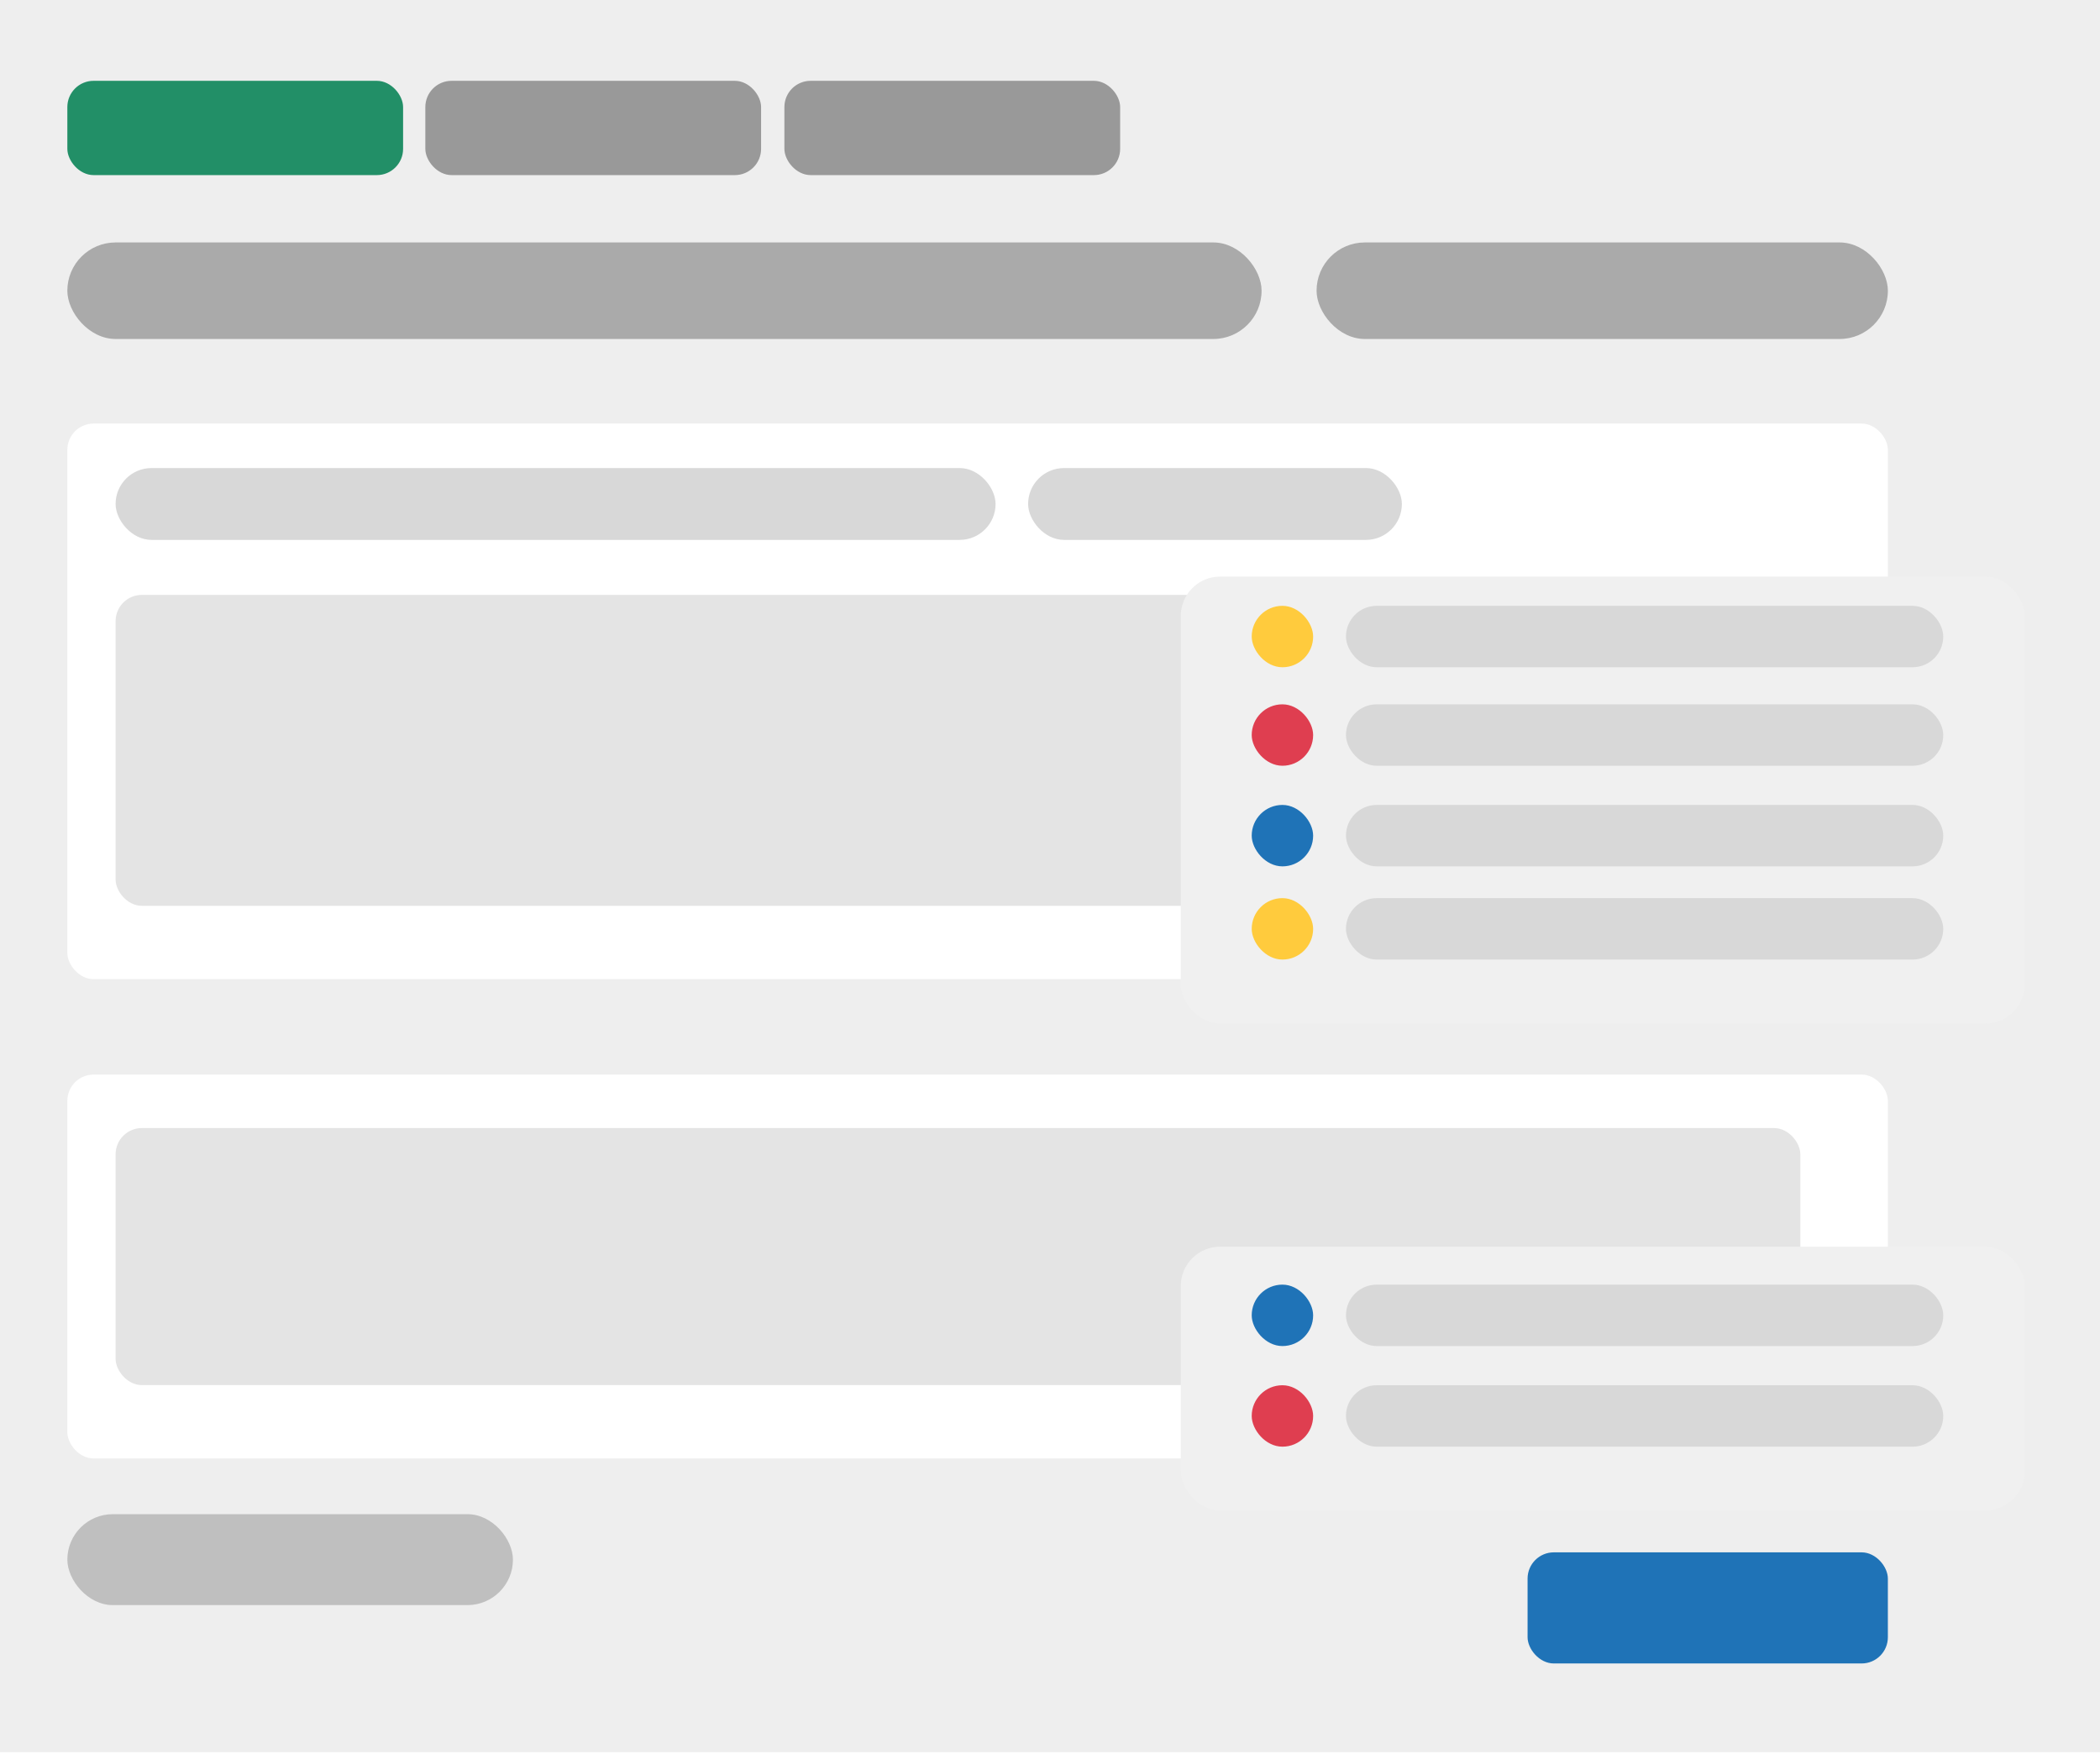 <svg xmlns="http://www.w3.org/2000/svg" width="800" height="668" fill="none"><path fill="#EEE" d="M0 0h800v667.451H0z"/><rect width="127.906" height="35.917" x="25.655" y="30.786" fill="#228F67" rx="10"/><rect width="127.906" height="35.917" x="162.034" y="30.786" fill="#999" rx="10"/><rect width="127.906" height="35.917" x="298.817" y="30.786" fill="#999" rx="10"/><rect width="454.944" height="36.772" x="25.655" y="92.357" fill="#999" fill-opacity=".8" rx="18.386"/><rect width="217.638" height="36.772" x="501.55" y="92.357" fill="#999" fill-opacity=".8" rx="18.386"/><g filter="url(#a)"><rect width="693.533" height="211.652" x="25.655" y="157.349" fill="#fff" rx="10"/></g><rect width="335.222" height="27.365" x="44.041" y="178.3" fill="#D8D8D8" rx="13.682"/><rect width="142.384" height="27.365" x="391.662" y="178.3" fill="#D8D8D8" rx="13.682"/><rect width="169.749" height="34.634" x="25.655" y="576.804" fill="#999" fill-opacity=".55" rx="17.317"/><g filter="url(#b)"><rect width="693.533" height="146.232" x="25.655" y="405.345" fill="#fff" rx="10"/></g><rect width="488.295" height="118.439" x="44.041" y="226.617" fill="#E4E4E4" rx="10"/><rect width="641.796" height="97.916" x="44.041" y="429.717" fill="#E4E4E4" rx="10"/><g filter="url(#c)"><rect width="321.539" height="170.25" x="449.813" y="214.645" fill="#F0F0F0" rx="15"/></g><rect width="23.399" height="23.399" x="476.843" y="230.782" fill="#FFCB3D" rx="11.7"/><rect width="227.538" height="23.399" x="512.749" y="230.782" fill="#D8D8D8" rx="11.7"/><rect width="23.399" height="23.399" x="476.843" y="268.302" fill="#DF3E50" rx="11.7"/><rect width="227.538" height="23.399" x="512.749" y="268.302" fill="#D8D8D8" rx="11.7"/><rect width="23.399" height="23.399" x="476.843" y="306.628" fill="#1F73B7" rx="11.7"/><rect width="227.538" height="23.399" x="512.749" y="306.628" fill="#D8D8D8" rx="11.7"/><rect width="23.399" height="23.399" x="476.843" y="342.131" fill="#FFCB3D" rx="11.7"/><rect width="227.538" height="23.399" x="512.749" y="342.131" fill="#D8D8D8" rx="11.7"/><g filter="url(#d)"><rect width="321.539" height="100.481" x="449.813" y="469.909" fill="#F0F0F0" rx="15"/></g><rect width="23.399" height="23.399" x="476.843" y="489.36" fill="#1F73B7" rx="11.7"/><rect width="227.538" height="23.399" x="512.749" y="489.36" fill="#D8D8D8" rx="11.7"/><rect width="23.399" height="23.399" x="476.843" y="527.687" fill="#DF3E50" rx="11.7"/><rect width="227.538" height="23.399" x="512.749" y="527.687" fill="#D8D8D8" rx="11.7"/><rect width="137.253" height="42.33" x="581.935" y="591.342" fill="#1F73B7" rx="10"/><defs><filter id="a" width="731.533" height="249.651" x="6.655" y="142.349" color-interpolation-filters="sRGB" filterUnits="userSpaceOnUse"><feFlood flood-opacity="0" result="BackgroundImageFix"/><feColorMatrix in="SourceAlpha" result="hardAlpha" values="0 0 0 0 0 0 0 0 0 0 0 0 0 0 0 0 0 0 127 0"/><feOffset dy="4"/><feGaussianBlur stdDeviation="9.5"/><feComposite in2="hardAlpha" operator="out"/><feColorMatrix values="0 0 0 0 0 0 0 0 0 0 0 0 0 0 0 0 0 0 0.25 0"/><feBlend in2="BackgroundImageFix" result="effect1_dropShadow_615_1724"/><feBlend in="SourceGraphic" in2="effect1_dropShadow_615_1724" result="shape"/></filter><filter id="b" width="731.533" height="184.232" x="6.655" y="390.345" color-interpolation-filters="sRGB" filterUnits="userSpaceOnUse"><feFlood flood-opacity="0" result="BackgroundImageFix"/><feColorMatrix in="SourceAlpha" result="hardAlpha" values="0 0 0 0 0 0 0 0 0 0 0 0 0 0 0 0 0 0 127 0"/><feOffset dy="4"/><feGaussianBlur stdDeviation="9.5"/><feComposite in2="hardAlpha" operator="out"/><feColorMatrix values="0 0 0 0 0 0 0 0 0 0 0 0 0 0 0 0 0 0 0.25 0"/><feBlend in2="BackgroundImageFix" result="effect1_dropShadow_615_1724"/><feBlend in="SourceGraphic" in2="effect1_dropShadow_615_1724" result="shape"/></filter><filter id="c" width="363.539" height="212.25" x="428.813" y="198.645" color-interpolation-filters="sRGB" filterUnits="userSpaceOnUse"><feFlood flood-opacity="0" result="BackgroundImageFix"/><feColorMatrix in="SourceAlpha" result="hardAlpha" values="0 0 0 0 0 0 0 0 0 0 0 0 0 0 0 0 0 0 127 0"/><feOffset dy="5"/><feGaussianBlur stdDeviation="10.5"/><feComposite in2="hardAlpha" operator="out"/><feColorMatrix values="0 0 0 0 0 0 0 0 0 0 0 0 0 0 0 0 0 0 0.13 0"/><feBlend in2="BackgroundImageFix" result="effect1_dropShadow_615_1724"/><feBlend in="SourceGraphic" in2="effect1_dropShadow_615_1724" result="shape"/></filter><filter id="d" width="361.539" height="140.481" x="429.813" y="454.909" color-interpolation-filters="sRGB" filterUnits="userSpaceOnUse"><feFlood flood-opacity="0" result="BackgroundImageFix"/><feColorMatrix in="SourceAlpha" result="hardAlpha" values="0 0 0 0 0 0 0 0 0 0 0 0 0 0 0 0 0 0 127 0"/><feOffset dy="5"/><feGaussianBlur stdDeviation="10"/><feComposite in2="hardAlpha" operator="out"/><feColorMatrix values="0 0 0 0 0 0 0 0 0 0 0 0 0 0 0 0 0 0 0.25 0"/><feBlend in2="BackgroundImageFix" result="effect1_dropShadow_615_1724"/><feBlend in="SourceGraphic" in2="effect1_dropShadow_615_1724" result="shape"/></filter></defs></svg>